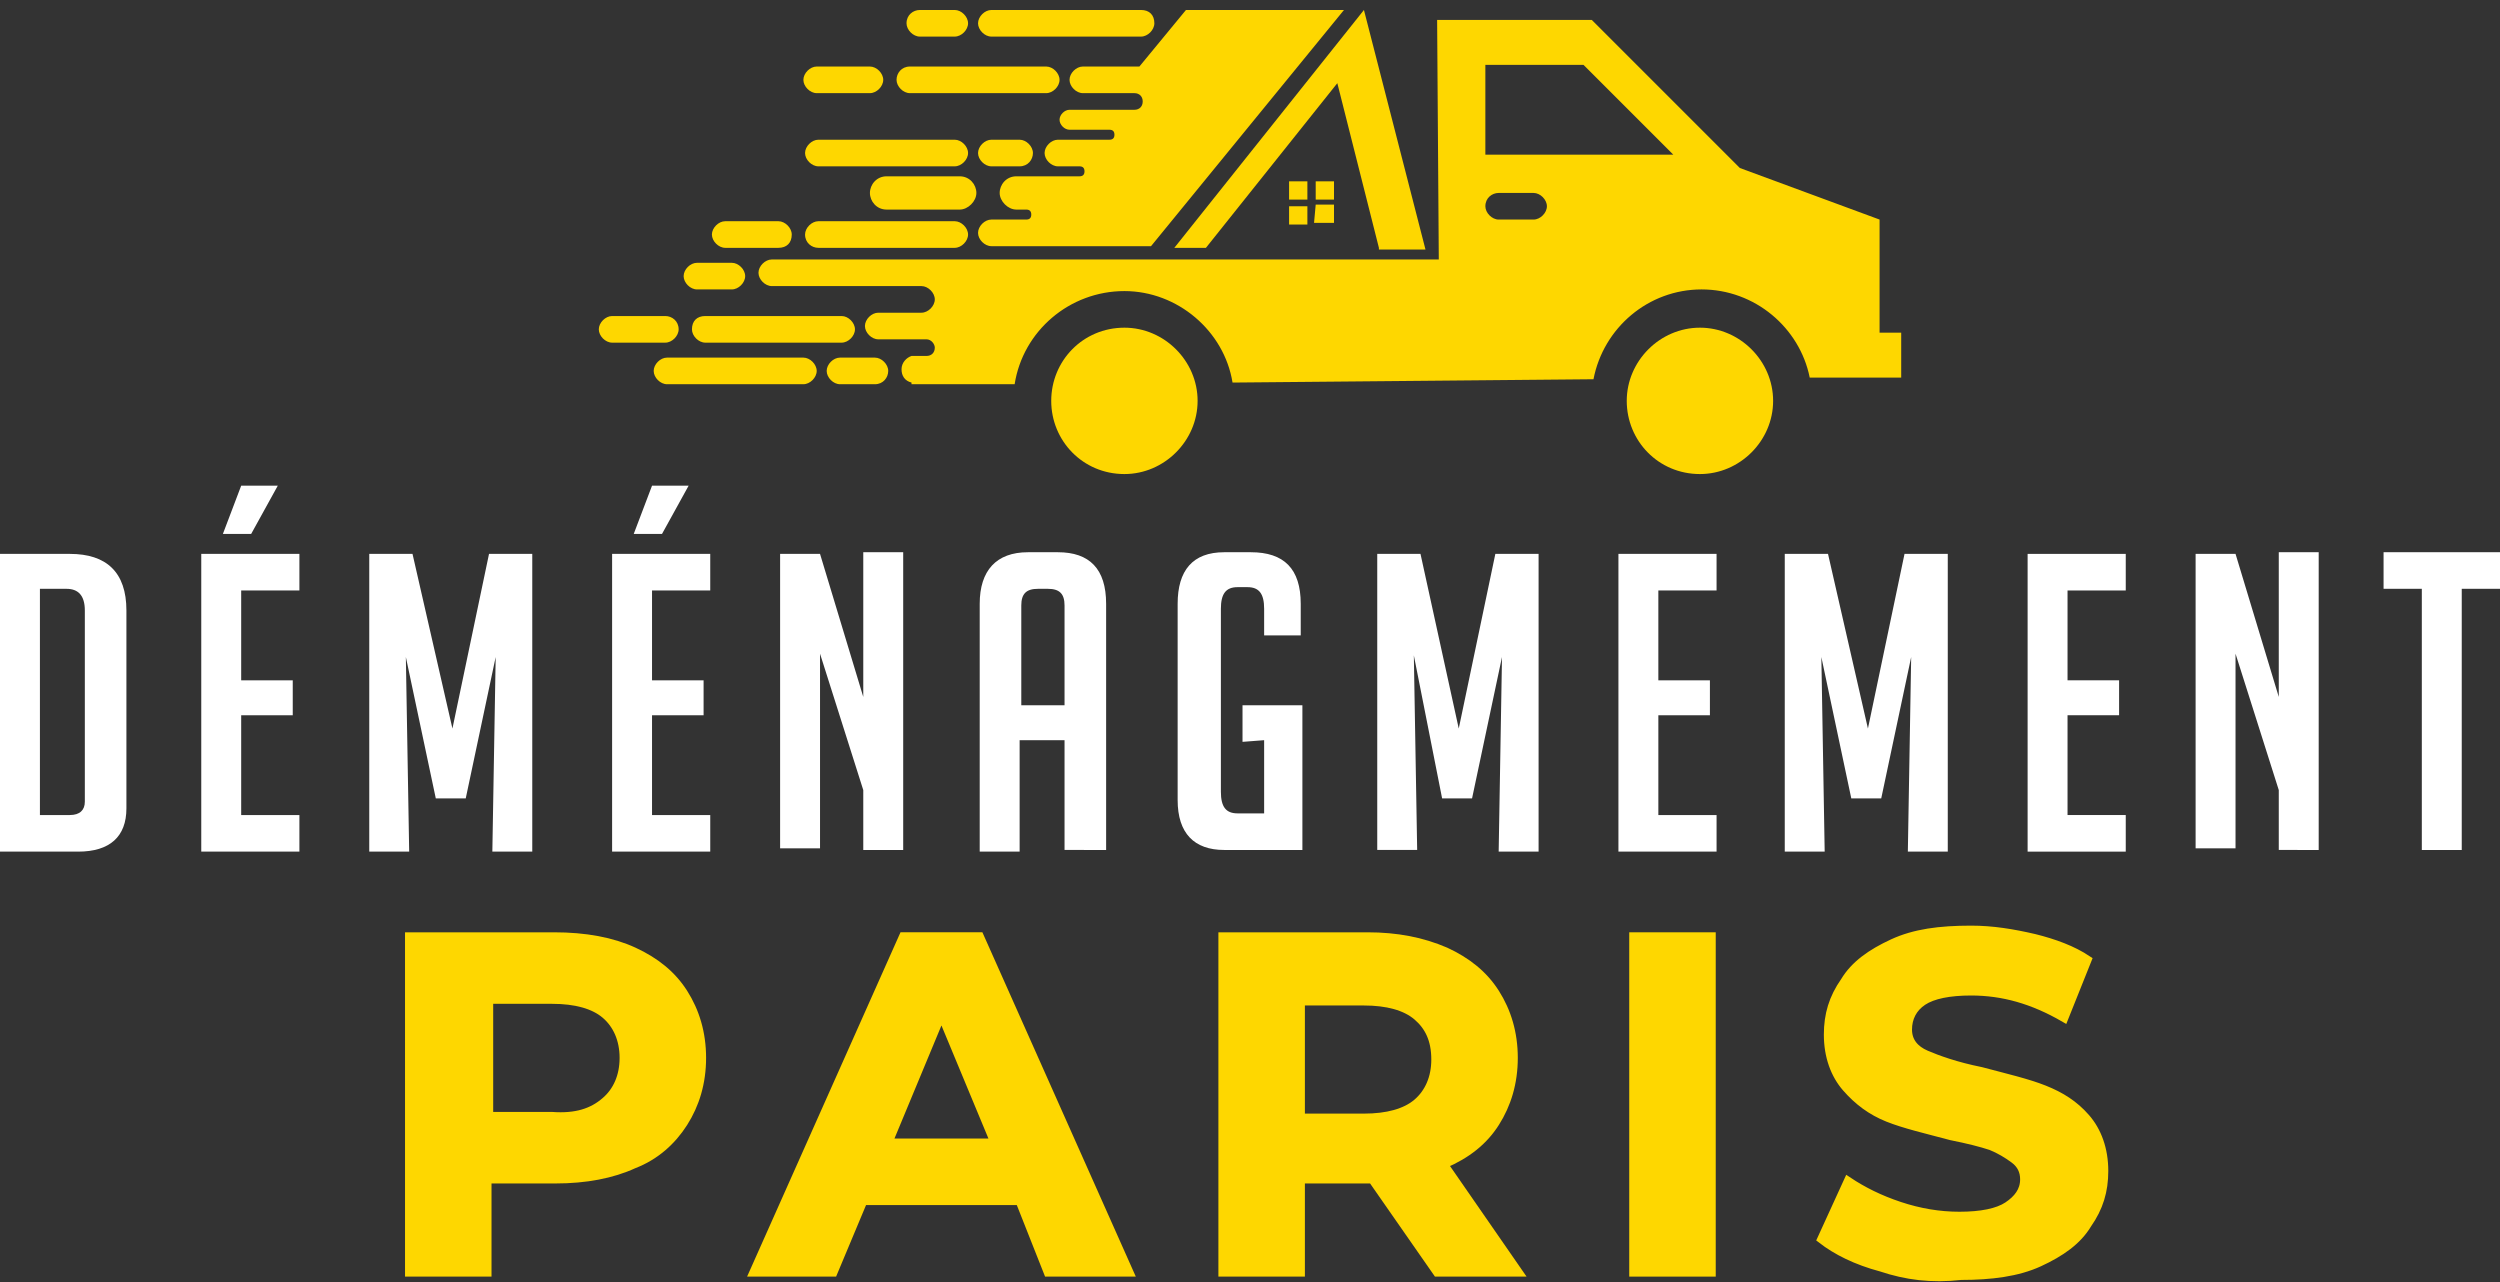 <?xml version="1.0" encoding="utf-8"?>
<!-- Generator: Adobe Illustrator 24.1.0, SVG Export Plug-In . SVG Version: 6.00 Build 0)  -->
<svg version="1.1" id="Layer_1" xmlns="http://www.w3.org/2000/svg" xmlns:xlink="http://www.w3.org/1999/xlink" x="0px" y="0px"
	 width="150.3px" height="77.1px" viewBox="0 0 150.3 77.1" style="enable-background:new 0 0 150.3 77.1;" xml:space="preserve">
<rect x="0" y="0" width="150.3" height="77.1" fill="#333333" stroke="none"/>
<style type="text/css">
	.st0{fill:#FFFFFF;}
	.st1{fill:#FED700;stroke:#FED700;stroke-width:0.5;stroke-miterlimit:10;}
	.st2{fill-rule:evenodd;clip-rule:evenodd;fill:#FED700;}
	.st3{fill:#FED700;}
	.st4{display:none;}
	.st5{display:inline;}
</style>
<g>
	<path class="st0" d="M0,51.2V33.3h4.2c2.2,0,3.4,1.1,3.4,3.4v11.9c0,1.7-1,2.6-2.9,2.6C4.7,51.2,0,51.2,0,51.2z M2.4,49h1.8
		c0.6,0,0.9-0.3,0.9-0.8V36.7c0-0.9-0.4-1.3-1.1-1.3H2.4V49z"/>
	<path class="st0" d="M12.1,51.2V33.3H18v2.2h-3.5v5.4h3.1V43h-3.1v6H18v2.2H12.1z M15.1,32.1h-1.7l1.1-2.9h2.2L15.1,32.1z"/>
	<path class="st0" d="M27.2,43.8l2.2-10.5H32v17.9h-2.4l0.2-11.7L28,48h-1.8l-1.8-8.5l0.2,11.7h-2.4V33.3h2.6L27.2,43.8z"/>
	<path class="st0" d="M36.8,51.2V33.3h5.9v2.2h-3.5v5.4h3.1V43h-3.1v6h3.5v2.2H36.8z M39.8,32.1h-1.7l1.1-2.9h2.2L39.8,32.1z"/>
	<path class="st0" d="M51.9,41.9v-8.7h2.4v17.9h-2.4v-3.6l-2.6-8.2V51h-2.4V33.3h2.4L51.9,41.9z"/>
	<path class="st0" d="M61.3,51.2h-2.4V36.3c0-2,1-3.1,2.9-3.1h1.8c1.9,0,2.9,1,2.9,3.1v14.8H64v-6.6h-2.7V51.2z M64,42.4v-6
		c0-0.7-0.3-1-1-1h-0.6c-0.7,0-1,0.3-1,1v6H64z"/>
	<path class="st0" d="M74.7,44.6v-2.2h3.6v8.7h-4.7c-1.8,0-2.8-1-2.8-3V36.3c0-2,0.9-3.1,2.8-3.1h1.6c2,0,3,1,3,3.1v1.9H76v-1.6
		c0-0.9-0.3-1.3-1-1.3h-0.6c-0.7,0-1,0.4-1,1.3v11c0,0.9,0.3,1.3,1,1.3H76v-4.4L74.7,44.6L74.7,44.6z"/>
	<path class="st0" d="M87.7,43.8l2.2-10.5h2.6v17.9h-2.4l0.2-11.7L88.5,48h-1.8L85,39.4l0.2,11.7h-2.4V33.3h2.6L87.7,43.8z"/>
	<path class="st0" d="M97.3,51.2V33.3h5.9v2.2h-3.5v5.4h3.1V43h-3.1v6h3.5v2.2H97.3z"/>
	<path class="st0" d="M112.3,43.8l2.2-10.5h2.6v17.9h-2.4l0.2-11.7l-1.8,8.5h-1.8l-1.8-8.5l0.2,11.7h-2.4V33.3h2.6L112.3,43.8z"/>
	<path class="st0" d="M121.9,51.2V33.3h5.9v2.2h-3.5v5.4h3.1V43h-3.1v6h3.5v2.2H121.9z"/>
	<path class="st0" d="M137,41.9v-8.7h2.4v17.9H137v-3.6l-2.6-8.2V51H132V33.3h2.4L137,41.9z"/>
	<path class="st0" d="M148,35.4v15.7h-2.4V35.4h-2.3v-2.2h7v2.2H148z"/>
	<path class="st1" d="M38.1,57.2c1.3,0.6,2.3,1.4,3,2.5s1.1,2.4,1.1,3.9c0,1.5-0.4,2.8-1.1,3.9c-0.7,1.1-1.7,2-3,2.5
		c-1.3,0.6-2.9,0.9-4.7,0.9h-4.1v5.6h-4.7V56.3h8.7C35.2,56.3,36.8,56.6,38.1,57.2z M36.4,66.2c0.7-0.6,1.1-1.5,1.1-2.6
		s-0.4-2-1.1-2.6c-0.7-0.6-1.8-0.9-3.2-0.9h-3.8v7h3.8C34.6,67.2,35.6,66.9,36.4,66.2z"/>
	<path class="st1" d="M61.3,72.2h-9.4l-1.8,4.3h-4.8l9-20.2h4.6l9,20.2H63L61.3,72.2z M59.8,68.7L56.6,61l-3.2,7.7H59.8z"/>
	<path class="st1" d="M86.4,76.5l-3.9-5.6h-0.2h-4.1v5.6h-4.7V56.3h8.7c1.8,0,3.3,0.3,4.7,0.9c1.3,0.6,2.3,1.4,3,2.5
		s1.1,2.4,1.1,3.9c0,1.5-0.4,2.8-1.1,3.9s-1.7,1.9-3.1,2.5l4.5,6.5H86.4z M85.2,61.1c-0.7-0.6-1.8-0.9-3.2-0.9h-3.8v7H82
		c1.4,0,2.5-0.3,3.2-0.9s1.1-1.5,1.1-2.6C86.3,62.5,85.9,61.7,85.2,61.1z"/>
	<path class="st1" d="M98.2,56.3h4.7v20.2h-4.7V56.3z"/>
	<path class="st1" d="M113.1,76.2c-1.5-0.4-2.7-1-3.6-1.7l1.6-3.5c0.9,0.6,1.9,1.1,3.1,1.5s2.4,0.6,3.6,0.6c1.3,0,2.3-0.2,2.9-0.6
		s1-0.9,1-1.6c0-0.5-0.2-0.9-0.6-1.2c-0.4-0.3-0.9-0.6-1.4-0.8c-0.6-0.2-1.4-0.4-2.4-0.6c-1.5-0.4-2.8-0.7-3.8-1.1s-1.8-1-2.5-1.8
		s-1.1-1.9-1.1-3.2c0-1.2,0.3-2.2,1-3.2c0.6-1,1.6-1.7,2.9-2.3s2.8-0.8,4.7-0.8c1.3,0,2.5,0.2,3.8,0.5c1.2,0.3,2.3,0.7,3.2,1.3
		l-1.4,3.5c-1.9-1.1-3.7-1.6-5.6-1.6c-1.3,0-2.3,0.2-2.9,0.6c-0.6,0.4-0.9,1-0.9,1.7s0.4,1.2,1.1,1.5s1.8,0.7,3.3,1
		c1.5,0.4,2.8,0.7,3.8,1.1s1.8,0.9,2.5,1.7c0.7,0.8,1.1,1.9,1.1,3.2c0,1.2-0.3,2.2-1,3.2c-0.6,1-1.6,1.7-2.9,2.3
		c-1.3,0.6-2.9,0.8-4.7,0.8C116.1,76.9,114.6,76.7,113.1,76.2z"/>
</g>
<g>
	<g>
		<g>
			<g>
				<path id="SVGID_5_" class="st2" d="M89.3,3.9h5.9l5.4,5.4H89.3V3.9z M90.1,11.6h2.1c0.4,0,0.8,0.4,0.8,0.8
					c0,0.4-0.4,0.8-0.8,0.8h-2.1c-0.4,0-0.8-0.4-0.8-0.8C89.3,11.9,89.7,11.6,90.1,11.6z M41.9,15.8H44c0.4,0,0.8,0.4,0.8,0.8
					s-0.4,0.8-0.8,0.8h-2.1c-0.4,0-0.8-0.4-0.8-0.8C41.1,16.2,41.5,15.8,41.9,15.8z M42.4,19h8.2c0.4,0,0.8,0.4,0.8,0.8l0,0
					c0,0.4-0.4,0.8-0.8,0.8h-8.2c-0.4,0-0.8-0.4-0.8-0.8l0,0C41.6,19.3,41.9,19,42.4,19z M40,19h-3.2c-0.4,0-0.8,0.4-0.8,0.8l0,0
					c0,0.4,0.4,0.8,0.8,0.8H40c0.4,0,0.8-0.4,0.8-0.8l0,0C40.8,19.3,40.4,19,40,19z M40.1,23.1h8.2c0.4,0,0.8-0.4,0.8-0.8
					s-0.4-0.8-0.8-0.8h-8.2c-0.4,0-0.8,0.4-0.8,0.8S39.7,23.1,40.1,23.1z M52.6,23.1h-2.1c-0.4,0-0.8-0.4-0.8-0.8s0.4-0.8,0.8-0.8
					h2.1c0.4,0,0.8,0.4,0.8,0.8C53.4,22.7,53.1,23.1,52.6,23.1z M86.4,1.2h9.3l8.9,8.9l0,0l8.4,3.1V20h1.3v2.7h-5.5
					c-0.6-3-3.3-5.3-6.5-5.3s-5.9,2.3-6.5,5.4L74.1,23c-0.5-3.1-3.3-5.5-6.5-5.5c-3.3,0-6.1,2.4-6.6,5.6h-6.2V23
					c-0.4-0.1-0.6-0.4-0.6-0.8s0.3-0.7,0.6-0.8l0,0H55h0.7c0.3,0,0.5-0.2,0.5-0.5c0-0.2-0.2-0.5-0.5-0.5H55h-0.2h-2
					c-0.4,0-0.8-0.4-0.8-0.8l0,0c0-0.4,0.4-0.8,0.8-0.8h2H55h0.4c0.4,0,0.8-0.4,0.8-0.8s-0.4-0.8-0.8-0.8l0,0h-0.5h-8.5
					c-0.4,0-0.8-0.4-0.8-0.8s0.4-0.8,0.8-0.8h9c0,0,0,0,0.1,0h31L86.4,1.2L86.4,1.2z"/>
			</g>
			<g>
				<defs>
					<path id="SVGID_1_" d="M89.3,3.9h5.9l5.4,5.4H89.3V3.9z M90.1,11.6h2.1c0.4,0,0.8,0.4,0.8,0.8c0,0.4-0.4,0.8-0.8,0.8h-2.1
						c-0.4,0-0.8-0.4-0.8-0.8C89.3,11.9,89.7,11.6,90.1,11.6z M41.9,15.8H44c0.4,0,0.8,0.4,0.8,0.8s-0.4,0.8-0.8,0.8h-2.1
						c-0.4,0-0.8-0.4-0.8-0.8C41.1,16.2,41.5,15.8,41.9,15.8z M42.4,19h8.2c0.4,0,0.8,0.4,0.8,0.8l0,0c0,0.4-0.4,0.8-0.8,0.8h-8.2
						c-0.4,0-0.8-0.4-0.8-0.8l0,0C41.6,19.3,41.9,19,42.4,19z M40,19h-3.2c-0.4,0-0.8,0.4-0.8,0.8l0,0c0,0.4,0.4,0.8,0.8,0.8H40
						c0.4,0,0.8-0.4,0.8-0.8l0,0C40.8,19.3,40.4,19,40,19z M40.1,23.1h8.2c0.4,0,0.8-0.4,0.8-0.8s-0.4-0.8-0.8-0.8h-8.2
						c-0.4,0-0.8,0.4-0.8,0.8S39.7,23.1,40.1,23.1z M52.6,23.1h-2.1c-0.4,0-0.8-0.4-0.8-0.8s0.4-0.8,0.8-0.8h2.1
						c0.4,0,0.8,0.4,0.8,0.8C53.4,22.7,53.1,23.1,52.6,23.1z M86.4,1.2h9.3l8.9,8.9l0,0l8.4,3.1V20h1.3v2.7h-5.5
						c-0.6-3-3.3-5.3-6.5-5.3s-5.9,2.3-6.5,5.4L74.1,23c-0.5-3.1-3.3-5.5-6.5-5.5c-3.3,0-6.1,2.4-6.6,5.6h-6.2V23
						c-0.4-0.1-0.6-0.4-0.6-0.8s0.3-0.7,0.6-0.8l0,0H55h0.7c0.3,0,0.5-0.2,0.5-0.5c0-0.2-0.2-0.5-0.5-0.5H55h-0.2h-2
						c-0.4,0-0.8-0.4-0.8-0.8l0,0c0-0.4,0.4-0.8,0.8-0.8h2H55h0.4c0.4,0,0.8-0.4,0.8-0.8s-0.4-0.8-0.8-0.8l0,0h-0.5h-8.5
						c-0.4,0-0.8-0.4-0.8-0.8s0.4-0.8,0.8-0.8h9c0,0,0,0,0.1,0h31L86.4,1.2L86.4,1.2z"/>
				</defs>
				<clipPath id="SVGID_2_">
					<use xlink:href="#SVGID_1_"  style="overflow:visible;"/>
				</clipPath>
			</g>
		</g>
		<path class="st3" d="M67.6,19.7c2.4,0,4.4,2,4.4,4.4s-2,4.4-4.4,4.4c-2.5,0-4.4-2-4.4-4.4S65.1,19.7,67.6,19.7 M77.5,10.9h1.1V12
			h-1.1V10.9z M79.1,10.9h1.1V12h-1.1V10.9z M79.1,12.3h1.1v1.1H79L79.1,12.3z M77.5,12.4h1.1v1.1h-1.1V12.4z M82.9,14.9L80.4,5
			l-7.9,9.9h-1.9L82,0.6L85.7,15h-2.8V14.9z M102.2,19.7c2.4,0,4.4,2,4.4,4.4s-2,4.4-4.4,4.4c-2.5,0-4.4-2-4.4-4.4
			S99.8,19.7,102.2,19.7z"/>
		<g>
			<g>
				<path id="SVGID_7_" class="st2" d="M68.6,0.6h-9c-0.4,0-0.8,0.4-0.8,0.8s0.4,0.8,0.8,0.8h9c0.4,0,0.8-0.4,0.8-0.8
					C69.4,0.9,69.1,0.6,68.6,0.6 M55.3,0.6h2.1c0.4,0,0.8,0.4,0.8,0.8s-0.4,0.8-0.8,0.8h-2.1c-0.4,0-0.8-0.4-0.8-0.8
					C54.5,0.9,54.9,0.6,55.3,0.6z M54.7,4h8.2c0.4,0,0.8,0.4,0.8,0.8s-0.4,0.8-0.8,0.8h-8.2c-0.4,0-0.8-0.4-0.8-0.8S54.2,4,54.7,4z
					 M52.3,4h-3.2c-0.4,0-0.8,0.4-0.8,0.8s0.4,0.8,0.8,0.8h3.2c0.4,0,0.8-0.4,0.8-0.8S52.7,4,52.3,4z M49.2,10h8.2
					c0.4,0,0.8-0.4,0.8-0.8c0-0.4-0.4-0.8-0.8-0.8h-8.2c-0.4,0-0.8,0.4-0.8,0.8S48.8,10,49.2,10z M61.3,10h-1.7
					c-0.4,0-0.8-0.4-0.8-0.8c0-0.4,0.4-0.8,0.8-0.8h1.7c0.4,0,0.8,0.4,0.8,0.8S61.8,10,61.3,10z M49.2,14.9h8.2
					c0.4,0,0.8-0.4,0.8-0.8c0-0.4-0.4-0.8-0.8-0.8h-8.2c-0.4,0-0.8,0.4-0.8,0.8C48.4,14.6,48.8,14.9,49.2,14.9z M46.8,14.9h-3.2
					c-0.4,0-0.8-0.4-0.8-0.8c0-0.4,0.4-0.8,0.8-0.8h3.2c0.4,0,0.8,0.4,0.8,0.8C47.6,14.6,47.3,14.9,46.8,14.9z M53.3,10.6h4.4
					c0.6,0,1,0.5,1,1s-0.5,1-1,1h-4.4c-0.6,0-1-0.5-1-1S52.7,10.6,53.3,10.6z M80.8,0.6h-9.5L68.5,4h-3.4c-0.4,0-0.8,0.4-0.8,0.8
					s0.4,0.8,0.8,0.8h2.1h1c0.3,0,0.5,0.2,0.5,0.5s-0.2,0.5-0.5,0.5H67h-0.6h-2.1c-0.3,0-0.6,0.3-0.6,0.6s0.3,0.6,0.6,0.6h1.2h1.2
					c0.2,0,0.3,0.1,0.3,0.3c0,0.2-0.1,0.3-0.3,0.3h-0.3h-1.5h-1.3c-0.4,0-0.8,0.4-0.8,0.8c0,0.4,0.4,0.8,0.8,0.8l0,0h1.3
					c0.2,0,0.3,0.1,0.3,0.3s-0.1,0.3-0.3,0.3h-1.8h-2c-0.6,0-1,0.5-1,1s0.5,1,1,1h0.3h0.3c0.2,0,0.3,0.1,0.3,0.3s-0.1,0.3-0.3,0.3
					h-0.9h-1.2c-0.4,0-0.8,0.4-0.8,0.8c0,0.4,0.4,0.8,0.8,0.8h7.5h1.5h0.6L80.8,0.6z"/>
			</g>
			<g class="st4">
				<defs>
					<path id="SVGID_3_" d="M68.6,0.6h-9c-0.4,0-0.8,0.4-0.8,0.8s0.4,0.8,0.8,0.8h9c0.4,0,0.8-0.4,0.8-0.8
						C69.4,0.9,69.1,0.6,68.6,0.6 M55.3,0.6h2.1c0.4,0,0.8,0.4,0.8,0.8s-0.4,0.8-0.8,0.8h-2.1c-0.4,0-0.8-0.4-0.8-0.8
						C54.5,0.9,54.9,0.6,55.3,0.6z M54.7,4h8.2c0.4,0,0.8,0.4,0.8,0.8s-0.4,0.8-0.8,0.8h-8.2c-0.4,0-0.8-0.4-0.8-0.8S54.2,4,54.7,4z
						 M52.3,4h-3.2c-0.4,0-0.8,0.4-0.8,0.8s0.4,0.8,0.8,0.8h3.2c0.4,0,0.8-0.4,0.8-0.8S52.7,4,52.3,4z M49.2,10h8.2
						c0.4,0,0.8-0.4,0.8-0.8c0-0.4-0.4-0.8-0.8-0.8h-8.2c-0.4,0-0.8,0.4-0.8,0.8S48.8,10,49.2,10z M61.3,10h-1.7
						c-0.4,0-0.8-0.4-0.8-0.8c0-0.4,0.4-0.8,0.8-0.8h1.7c0.4,0,0.8,0.4,0.8,0.8S61.8,10,61.3,10z M49.2,14.9h8.2
						c0.4,0,0.8-0.4,0.8-0.8c0-0.4-0.4-0.8-0.8-0.8h-8.2c-0.4,0-0.8,0.4-0.8,0.8C48.4,14.6,48.8,14.9,49.2,14.9z M46.8,14.9h-3.2
						c-0.4,0-0.8-0.4-0.8-0.8c0-0.4,0.4-0.8,0.8-0.8h3.2c0.4,0,0.8,0.4,0.8,0.8C47.6,14.6,47.3,14.9,46.8,14.9z M53.3,10.6h4.4
						c0.6,0,1,0.5,1,1s-0.5,1-1,1h-4.4c-0.6,0-1-0.5-1-1S52.7,10.6,53.3,10.6z M80.8,0.6h-9.5L68.5,4h-3.4c-0.4,0-0.8,0.4-0.8,0.8
						s0.4,0.8,0.8,0.8h2.1h1c0.3,0,0.5,0.2,0.5,0.5s-0.2,0.5-0.5,0.5H67h-0.6h-2.1c-0.3,0-0.6,0.3-0.6,0.6s0.3,0.6,0.6,0.6h1.2h1.2
						c0.2,0,0.3,0.1,0.3,0.3c0,0.2-0.1,0.3-0.3,0.3h-0.3h-1.5h-1.3c-0.4,0-0.8,0.4-0.8,0.8c0,0.4,0.4,0.8,0.8,0.8l0,0h1.3
						c0.2,0,0.3,0.1,0.3,0.3s-0.1,0.3-0.3,0.3h-1.8h-2c-0.6,0-1,0.5-1,1s0.5,1,1,1h0.3h0.3c0.2,0,0.3,0.1,0.3,0.3s-0.1,0.3-0.3,0.3
						h-0.9h-1.2c-0.4,0-0.8,0.4-0.8,0.8c0,0.4,0.4,0.8,0.8,0.8h7.5h1.5h0.6L80.8,0.6z"/>
				</defs>
				<clipPath id="SVGID_4_" class="st5">
					<use xlink:href="#SVGID_3_"  style="overflow:visible;"/>
				</clipPath>
			</g>
		</g>
	</g>
</g>
</svg>
